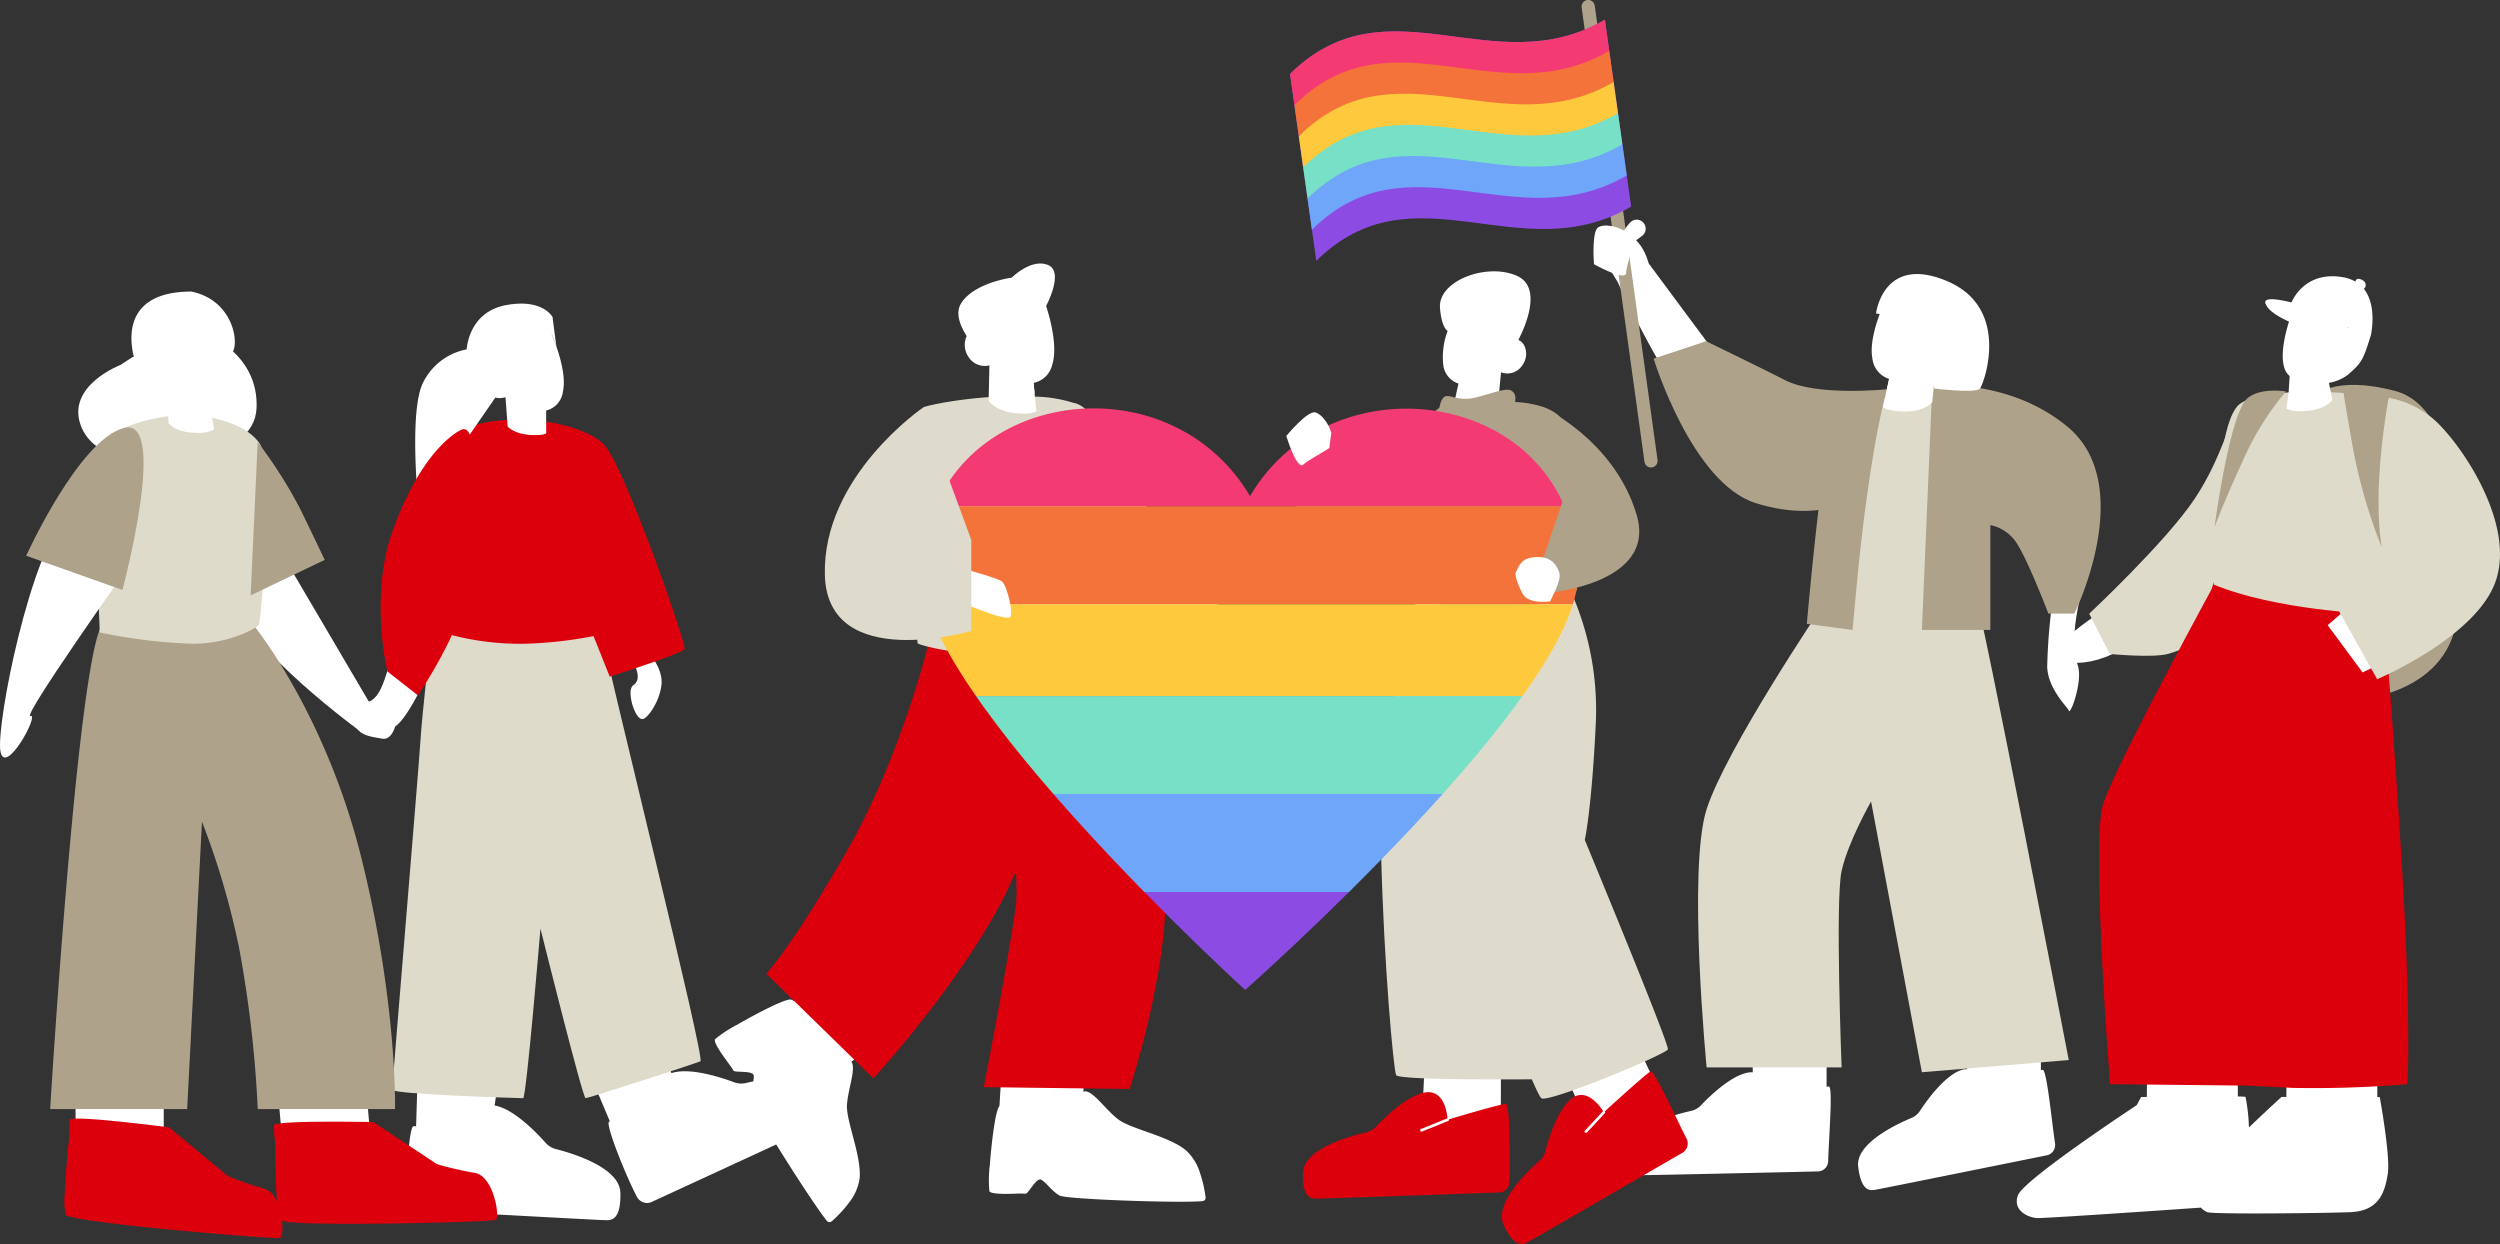 <svg xmlns="http://www.w3.org/2000/svg" xmlns:xlink="http://www.w3.org/1999/xlink" width="404.067" height="201.071" viewBox="0 0 404.067 201.071">
  <rect x="0" y="0" width="404.067" height="201.071" fill="#333333" stroke="none"/>
  <defs>
    <clipPath id="clip-path">
      <rect id="長方形_5878" data-name="長方形 5878" width="51.614" height="35.59" fill="none"/>
    </clipPath>
    <clipPath id="clip-path-2">
      <path id="パス_2912" data-name="パス 2912" d="M53,14.183C39.093-9.405,0-2.517,0,27.035,0,46.488,52.219,94,52.219,94S106,46.493,106,27.035C106-2.616,66.8-9.228,53,14.183" transform="translate(-2.472 -2.576)"/>
    </clipPath>
  </defs>
  <g id="グループ_15882" data-name="グループ 15882" transform="translate(-10283.301 700.469)">
    <g id="グループ_15871" data-name="グループ 15871" transform="translate(10491.144 -700.469)">
      <rect id="長方形_5876" data-name="長方形 5876" width="11.937" height="10.516" transform="translate(75.444 168.79)" fill="#fff"/>
      <rect id="長方形_5877" data-name="長方形 5877" width="11.937" height="10.516" transform="translate(110.083 167.544)" fill="#fff"/>
      <path id="合体_88" data-name="合体 88" d="M-10157.946-241.042c-.461-3.743,6.174-6.86,8.6-7.87a3.094,3.094,0,0,0,1.395-1.164c1.093-1.663,3.751-5.365,6.355-6.471,3.4-1.443,4.4,3.6,4.4,3.6s8.211-3.626,9.063-3.753c.668-.1,1.454,8.182,2,11.846a1.708,1.708,0,0,1-1.29,1.965c-5.866,1.187-26.638,5.391-27.369,5.5a5.665,5.665,0,0,1-.929.133C-10156.557-237.259-10157.547-237.81-10157.946-241.042Zm-36.842-2.791c.205-3.764,7.287-5.662,9.858-6.23a3.084,3.084,0,0,0,1.576-.9c1.369-1.443,4.637-4.618,7.395-5.248,3.6-.824,3.7,4.314,3.7,4.314s8.72-2.119,9.582-2.1c.676.018-.013,8.31-.117,12.013a1.7,1.7,0,0,1-1.612,1.707c-5.984.136-27.17.617-27.909.594-.079,0-.164,0-.256,0-.064,0-.132,0-.2,0C-10193.7-239.681-10195-239.935-10194.788-243.834Z" transform="translate(10250.433 429.611)" fill="#fff"/>
      <path id="パス_2783" data-name="パス 2783" d="M226.811,63.469s-15.581,23.1-18.7,32.811,0,41.737,0,41.737h21.816s-1.05-27.036,0-31.762,4.763-11.215,4.763-11.215L242.9,138.8l23.739-1.972S252.764,64.65,251.451,61.237s-24.64,2.231-24.64,2.231" transform="translate(-140.116 34.502)" fill="#dfdbcb"/>
      <path id="パス_2784" data-name="パス 2784" d="M205.621,32.169c-1.88-6.544-6.908-5.366-8.316-5.142-1.7.269,3.28,8.115,3.28,8.115s9.363,19.981,11.518,18.545c2.663-1.776,4.842-6.265,4.842-6.265s-11.3-15.187-11.324-15.253" transform="translate(-146.984 10.413)" fill="#fff"/>
      <path id="パス_2785" data-name="パス 2785" d="M202.467,40S208.642,60.15,219,63.357c11.447,3.543,17.214-1.575,17.214-1.575l4.021-16.84s-11.423,1.182-16.511-1.464c-2.718-1.414-12.786-6.3-12.786-6.3Z" transform="translate(-143.041 17.969)" fill="#afa28a"/>
      <path id="パス_2786" data-name="パス 2786" d="M242.787,81.753c.208.965,2.332-4.8,1.447-7.337-2-5.742,2.037-16.476,2.037-16.476l-5.764,3.779A93.432,93.432,0,0,0,239.3,74.66c.092,3.616,3.4,6.675,3.488,7.093" transform="translate(-116.26 33.086)" fill="#fff"/>
      <path id="パス_2787" data-name="パス 2787" d="M236.916,41.765l-11.648,1.566L219.586,78.5a51.118,51.118,0,0,0,12.545.92c5.509-.525,6.96-1.312,6.96-1.312Z" transform="translate(-130.586 21.295)" fill="#dfdbcb"/>
      <path id="パス_2788" data-name="パス 2788" d="M229.779,41.765a3.988,3.988,0,0,0-.213.645s-1.506,4.771-3.283,18.12c-1.15,8.644-1.745,16.449-2.117,19.992l-7.382-.981s2.755-31.747,4.728-34.363c1.488-1.979,6.112-3.023,8.268-3.413" transform="translate(-132.595 21.294)" fill="#afa28a"/>
      <path id="パス_2789" data-name="パス 2789" d="M252.252,78.25h-4.2s-3.214-8.424-5.08-11.324a6.647,6.647,0,0,0-4.3-2.985V80.888H227.607l1.563-36.849-.132-2.753c5.83-.187,14.806.729,22.076,6.734,11.405,9.427,1.138,30.229,1.138,30.229" transform="translate(-124.819 20.928)" fill="#afa28a"/>
      <path id="合体_22" data-name="合体 22" d="M-10189.638-242.785c-2.538-.041-3.367-.7-3.367-.7l.635-2.894.37-1.668a3.928,3.928,0,0,1-2.7-3.337c-.4-2.083.34-4.874,1.18-7.136l-.591-.118s1.148-9.608,11.509-5.212,5.944,16.545,5.289,17.353-7.379,0-7.379,0-.022-.191-.065-.524l-.268,2.73s-1.163,1.506-4.437,1.506Z" transform="translate(10289.485 309.296)" fill="#fff" stroke="rgba(0,0,0,0)" stroke-miterlimit="10" stroke-width="1"/>
      <path id="パス_2791" data-name="パス 2791" d="M231.135,39.6a1.9,1.9,0,0,1-.223.542c-1.577,2.762-5.175,3.039-6.643,3.027l.625-2.822Z" transform="translate(-127.147 19.75)" fill="#fff"/>
      <path id="パス_2904" data-name="パス 2904" d="M161.538,75.547a1.066,1.066,0,0,1-1.2-.91L150.186,1.211A1.066,1.066,0,0,1,152.3.919l10.15,73.426a1.066,1.066,0,0,1-.91,1.2" transform="translate(-102.39 0.001)" fill="#afa28b"/>
      <path id="パス_2905" data-name="パス 2905" d="M163.029,46.354a1.454,1.454,0,0,0-2.006.165,8.554,8.554,0,0,0-.951,1.277c-1.334-.757-3.219-1.1-4.153-.547-1.124.66-.707,5.975-.707,5.975s5.314,2.973,5.206,1.306c-.04-.6,1.06-4.04,1.137-4.751,0-.042-.005-.08-.005-.12a16.211,16.211,0,0,0,1.467-1.046,1.452,1.452,0,0,0,.012-2.259" transform="translate(-105.424 -10.521)" fill="#fff"/>
      <g id="グループ_15883" data-name="グループ 15883" transform="translate(0 7.261) rotate(-8)" clip-path="url(#clip-path)">
        <path id="パス_2906" data-name="パス 2906" d="M51.614,3.133C32.362,11.033,17.834-8.49,0,4.734V35.241c17.834-13.224,32.362,6.3,51.614-1.6Z" transform="translate(0 0)" fill="#8c4ce3"/>
        <path id="パス_2907" data-name="パス 2907" d="M51.614,11.943C32.362,19.844,17.834.321,0,13.545V8.461L10.786,0,51.614,6.859Z" transform="translate(0 16.611)" fill="#6fa6fa"/>
        <path id="パス_2908" data-name="パス 2908" d="M51.614,12.037C32.362,19.937,17.834.414,0,13.638V8.554L10.484,0,51.614,6.952Z" transform="translate(0 11.433)" fill="#77e0c6"/>
        <path id="パス_2909" data-name="パス 2909" d="M51.614,12.184C32.362,20.084,17.834.561,0,13.786V8.7L10.182,0,51.614,7.1Z" transform="translate(0 6.202)" fill="#ffc93e"/>
        <path id="パス_2910" data-name="パス 2910" d="M51.614,11.37C32.362,19.27,17.834-.253,0,12.971V7.887L8.77,0,51.614,6.285Z" transform="translate(0 1.932)" fill="#f4733a"/>
        <path id="パス_2911" data-name="パス 2911" d="M0,4.734V9.819c17.834-13.224,32.362,6.3,51.614-1.6V3.133C32.362,11.033,17.834-8.49,0,4.734" transform="translate(0 0)" fill="#f43a73"/>
      </g>
    </g>
    <g id="グループ_15872" data-name="グループ 15872" transform="translate(10398.834 -657.879)">
      <path id="パス_2796" data-name="パス 2796" d="M181.7,42.611s-4.962,8.51-10.548,10.118-9.113-.842-9.113-.842L160,59.716s5.466,10.478,12.8,10.478,11.764-8.148,11.764-8.148Z" transform="translate(-67.245 -15.625)" fill="#afa28b"/>
      <path id="パス_2800" data-name="パス 2800" d="M147.021,101.293,146.2,110.8l-6.989.794-6.194-2.763.459-7.542Z" transform="translate(-87.012 27.361)" fill="#fff"/>
      <path id="パス_2801" data-name="パス 2801" d="M126.965,104.627l-7.556,5.835-5.317-4.6-2.159-6.431,5.859-4.768Z" transform="translate(-102.456 22.502)" fill="#fff"/>
      <path id="合体_89" data-name="合体 89" d="M-10084.363-263.6c-2.308-2.774-12.188-18.38-12.29-19.642-.108-1.351.518-2.923.449-3.846s-3.18-.423-3.309-.854-3.353-4.3-2.954-5.038a20.288,20.288,0,0,1,3.641-2.381c3.324-1.919,7.857-4.242,8.639-4.026,1.245.35,1.374,2.2,2.891,5.431s5.4,3.7,6.655,4.447-.426,4.681-.5,7.3,2.376,8.164,2.044,11.747a8.274,8.274,0,0,1-1.76,3.96,20.043,20.043,0,0,1-2.716,2.928.581.581,0,0,1-.389.152A.52.52,0,0,1-10084.363-263.6Zm37.561-4.128c-1.177-.672-2.122-2.077-2.924-2.538-.423-.246-.993.428-1.5,1.1-.459.606-.864,1.214-1.067,1.151a11.513,11.513,0,0,0-1.617,0c-1.644.046-3.956.091-4.212-.4a20.07,20.07,0,0,1,.084-4.346c.289-3.829.923-8.882,1.547-9.407.988-.834,2.589.1,6.112.672s6.1-2.376,7.425-2.992,3.623,2.989,5.75,4.528,8.081,2.639,10.854,4.934a8.241,8.241,0,0,1,2.279,3.687,19.859,19.859,0,0,1,.89,3.889.546.546,0,0,1-.469.634c-.707.068-1.99.1-3.6.1C-10033.839-266.713-10045.921-267.219-10046.8-267.724Z" transform="translate(10102.5 418.358)" fill="#fff"/>
      <path id="パス_2805" data-name="パス 2805" d="M163.685,65.329a57.424,57.424,0,0,1-10.274-7.363c-7.043-6.8-8.453-16.948-12.793-17.885s3.1,33.951,3.1,33.951l19.969,2.443Z" transform="translate(-82.44 -17.492)" fill="#dedbcc"/>
      <path id="パス_2806" data-name="パス 2806" d="M185.211,109.692l.012-6.636-12.393-.444-.44,9.148,6.123,1.582Z" transform="translate(-58.17 28.328)" fill="#fff"/>
      <path id="パス_2807" data-name="パス 2807" d="M174.947,57.242s-6.849,20.816-6.312,42.977c.437,18.058,2.013,34.919,2.417,35.858s23.5.672,23.5.672L183.14,58.585Z" transform="translate(-60.942 -4.907)" fill="#dedbcc"/>
      <path id="パス_2808" data-name="パス 2808" d="M200.151,105.41l-2.283-4.835-11.953,3.895,3.222,7.656,6.447-.806Z" transform="translate(-48.263 26.835)" fill="#fff"/>
      <path id="パス_2809" data-name="パス 2809" d="M194.783,57.242a47.037,47.037,0,0,1,4.3,22.7c-.672,13.431-1.746,18.131-1.746,18.131s13.7,33.038,13.431,33.843-19.072,8.6-20.414,7.925S175.174,100.891,174.5,98.473s1.208-39.888,1.208-39.888Z" transform="translate(-56.728 -4.907)" fill="#dedbcc"/>
      <path id="合体_23" data-name="合体 23" d="M-10097.352-284.621c-2.32-.038-3.081-.636-3.081-.636l.586-2.645.343-1.549a3.588,3.588,0,0,1-2.46-3.048,11.817,11.817,0,0,1,.706-5.446c-.465-.351-1.029-1.287-1.23-3.714-.368-4.4,7.573-7.391,12.459-5.193,4.271,1.922,1.075,8.683.2,10.354a1.742,1.742,0,0,1,.2.089c1.039.55,1.65,2.627.243,4.277a2.853,2.853,0,0,1-3.235.854l-.518,5.281s-1.064,1.375-4.055,1.376Z" transform="translate(10219.698 308.857)" fill="#fff" stroke="rgba(0,0,0,0)" stroke-miterlimit="10" stroke-width="1"/>
      <path id="パス_2816" data-name="パス 2816" d="M170.717,59.867a28.711,28.711,0,0,1,.67,3.089,62.729,62.729,0,0,0,1.076,7.789c.4,1.069,4.158,4.163,12.088,3.626s13.023-1.481,14.233-2.822-.405-25.789-2.419-28.206-7.384-2.55-7.384-2.55.4-1.343-.67-1.88-4.835,1.209-6.854,1.341-2.817-.537-3.626-.4-1.071,1.88-1.071,1.88-2.755,1.746-5.04,7.386a19.061,19.061,0,0,0-1,10.745" transform="translate(-59.656 -18.409)" fill="#afa28b"/>
      <path id="パス_2817" data-name="パス 2817" d="M150.189,62.358s8.158,20.75,10.374,34.952-5.438,37.27-5.438,37.27l-23.571-.3s4.432-22.864,5.239-29.815c.6-7.654-3.626-40.794-3.626-40.794Z" transform="translate(-88.084 -1.16)" fill="#dc000c"/>
      <path id="パス_2818" data-name="パス 2818" d="M137.655,62.126s-4.432,18.535-13.3,34.046-13.094,19.943-13.094,19.943l17.324,16.923s22.362-24.377,24.981-40.089a187.49,187.49,0,0,0,2.417-29.817Z" transform="translate(-102.946 -1.33)" fill="#dc000c"/>
      <path id="パス_2819" data-name="パス 2819" d="M144.062,39.481a22.1,22.1,0,0,1,6.748,1.078c5.612,1.864,3.829,19.974,3.829,19.974s1.812,18.131,1.41,18.836-8.815,2.517-16.948,2.115-13.271-1.814-13.675-2.115.806-37.773.806-38.076,9.1-2.283,17.829-1.812" transform="translate(-92.632 -17.97)" fill="#dedbcc"/>
      <g id="マスクグループ_247" data-name="マスクグループ 247" transform="translate(35.972 25.986)" clip-path="url(#clip-path-2)">
        <rect id="長方形_5879" data-name="長方形 5879" width="106" height="15.832" transform="translate(-2.472 -2.576)" fill="#f43a73"/>
        <rect id="長方形_5880" data-name="長方形 5880" width="106" height="15.832" transform="translate(-2.472 13.255)" fill="#f4733a"/>
        <rect id="長方形_5881" data-name="長方形 5881" width="106" height="14.842" transform="translate(-2.472 29.087)" fill="#ffc93e"/>
        <rect id="長方形_5882" data-name="長方形 5882" width="106" height="15.832" transform="translate(-2.472 43.929)" fill="#77e0c6"/>
        <rect id="長方形_5883" data-name="長方形 5883" width="106" height="15.832" transform="translate(-2.472 59.761)" fill="#6fa6fa"/>
        <rect id="長方形_5884" data-name="長方形 5884" width="106" height="15.832" transform="translate(-2.472 75.592)" fill="#8c4ce3"/>
      </g>
      <path id="合体_24" data-name="合体 24" d="M-10093.274-283.4c-3.34-.345-4.336-2.008-4.336-2.008l.121-5.721a3.075,3.075,0,0,1-3.354-1.329,3.429,3.429,0,0,1-.313-3.41c-1.105-1.718-1.891-3.769-.866-5.346,2.153-3.314,8.148-4.09,8.148-4.09s3.086-3.129,5.824-2.062c2.623,1.02-.039,6.2-.269,6.632.758,2.384,1.872,6.735.989,9.493a3.873,3.873,0,0,1-3.022,2.947l.169,1.7.287,2.9a4.437,4.437,0,0,1-2.126.358A12.264,12.264,0,0,1-10093.274-283.4Z" transform="translate(10141.869 307.59)" fill="#fff" stroke="rgba(0,0,0,0)" stroke-miterlimit="10" stroke-width="1"/>
      <path id="パス_2811" data-name="パス 2811" d="M183.865,40.37s11.765,5.31,15.392,17.531c3.422,11.532-15.392,12.722-15.392,12.722l-.675-2.883,4.585-13.45Z" transform="translate(-50.259 -17.267)" fill="#afa28b"/>
      <path id="パス_2821" data-name="パス 2821" d="M132.663,36.676a1.85,1.85,0,0,0,.154.556c1.22,2.885,4.7,3.576,6.142,3.735l-.284-2.833Z" transform="translate(-87.271 -19.973)" fill="#fff"/>
      <path id="パス_2823" data-name="パス 2823" d="M130.168,55.537a6.658,6.658,0,0,1,.781.165c1.374.374,5.92,1.644,6.457,2.152.632.6,1.629,4.224,1.363,5.532s-9.564-2.876-9.564-2.876H127.68l.2-5.314Z" transform="translate(-90.921 -6.406)" fill="#fff"/>
      <path id="パス_2824" data-name="パス 2824" d="M132.547,40.5s-16.216,11.08-15.815,26.995S140.4,76.559,140.4,76.559V61.851Z" transform="translate(-98.947 -17.173)" fill="#dedbcc"/>
      <path id="パス_2825" data-name="パス 2825" d="M183.669,54.518c-1.421.249-1.873,1.1-2.446,2.323-.317.672.733,2.883,1.062,3.488.986,1.812,4.48,1.256,4.48,1.256.487-1.143,1.835-3.439,1.469-4.621-.456-1.466-1.625-2.963-4.565-2.446" transform="translate(-51.743 -6.979)" fill="#fff"/>
      <path id="パス_2826" data-name="パス 2826" d="M193.061,120.547a1.754,1.754,0,0,0,1.656-1.764c.055-3.779.106-12.53-.6-12.54-.9-.012-9.409,2.554-9.409,2.554s-.184-5.241-3.921-4.354c-2.866.681-6.223,3.966-7.632,5.459a3.24,3.24,0,0,1-1.63.941c-2.67.613-10.023,2.646-10.182,6.49-.194,4.7,1.739,4.189,2.639,4.2.771.012,22.843-.764,29.079-.986" transform="translate(-66.272 29.594)" fill="#dc000c"/>
      <path id="パス_2827" data-name="パス 2827" d="M209.109,115.529a1.74,1.74,0,0,0,.6-2.32c-1.727-3.361-5.189-11.109-5.8-10.794-.783.4-7.535,6.585-7.535,6.585s-2.62-4.544-5.431-2.041c-2.157,1.921-3.515,6.365-4.03,8.33a3.162,3.162,0,0,1-.967,1.582c-2.018,1.771-7.415,6.949-5.747,10.416,2.037,4.238,3.469,2.9,4.25,2.495.672-.345,19.375-11.189,24.659-14.253" transform="translate(-52.68 28.177)" fill="#dc000c"/>
      <path id="パス_2830" data-name="パス 2830" d="M187.824,109.647a.222.222,0,0,1-.163-.372l2.9-3.12a.222.222,0,0,1,.326.3l-2.9,3.119a.223.223,0,0,1-.163.071" transform="translate(-47.027 30.872)" fill="#fff"/>
      <path id="パス_2831" data-name="パス 2831" d="M172.484,108.925a.217.217,0,0,1-.2-.139.219.219,0,0,1,.121-.288l4.215-1.7a.218.218,0,0,1,.288.121.222.222,0,0,1-.121.289l-4.215,1.7a.235.235,0,0,1-.083.016" transform="translate(-58.263 31.384)" fill="#fff"/>
      <path id="パス_2832" data-name="パス 2832" d="M4.936.82C3.6.062,1.717-.281.783.272-.342.932.076,6.248.076,6.248S5.389,9.221,5.282,7.554c-.04-.6,1.06-4.04,1.137-4.751" transform="matrix(0.719, 0.695, -0.695, 0.719, 96.658, 23.325)" fill="#fff"/>
    </g>
    <g id="グループ_15870" data-name="グループ 15870" transform="translate(10283.301 -653.349)">
      <path id="パス_2834" data-name="パス 2834" d="M39.308,379.642,38.992,389.9l11.967.575,1.478-10.2Z" transform="translate(28.218 -253.609)" fill="#fff"/>
      <path id="合体_90" data-name="合体 90" d="M-9955.159-279.887c-.8-.005-23.665-1.256-30.124-1.612a1.842,1.842,0,0,1-1.685-1.9c.018-4.005.479-11.675,1.208-11.67.933,0,9.361,1.288,9.361,1.288s.288-5.547,4.146-4.534c2.96.777,6.377,4.319,7.808,5.925a3.307,3.307,0,0,0,1.672,1.028c2.757.7,10.339,3,10.427,7.073.091,4.034-1.2,4.42-2.187,4.421C-9954.767-279.865-9954.981-279.887-9955.159-279.887Zm5.462-3.8c-1.857-3.547-5.126-11.77-4.477-12.106.824-.434,8.675-2.765,8.675-2.765s-2.051-4.286,1.832-5.2c2.978-.7,7.654.835,9.67,1.587a3.327,3.327,0,0,0,1.96.128c2.765-.669,10.539-2.186,12.526,1.371,2.427,4.349.394,4.772-.434,5.206-.707.371-21.5,9.958-27.377,12.665a1.679,1.679,0,0,1-.709.156A1.908,1.908,0,0,1-9949.7-283.684Z" transform="translate(10052.618 429.963)" fill="#fff"/>
      <path id="パス_2837" data-name="パス 2837" d="M30.916,332.389l13.612,23.152-1.287,4.406S23.849,345.978,21.8,337.464s9.117-5.075,9.117-5.075" transform="translate(15.578 -288.423)" fill="#fff"/>
      <path id="パス_2838" data-name="パス 2838" d="M59.083,341.476s2.363,3.28.47,4.472c-1.14.717.187,5.5,1.49,5.468.783-.017,2.772-2.744,3.084-5.58s-2.557-5.742-2.557-5.742Z" transform="translate(42.792 -282.306)" fill="#fff"/>
      <path id="パス_2839" data-name="パス 2839" d="M55.378,382.806l4.8,11.386,10.369-6.876L65.83,376.257Z" transform="translate(40.069 -256.089)" fill="#fff"/>
      <path id="パス_2840" data-name="パス 2840" d="M42.992,347.339s-1.268,10.737-1.585,15.735-4.551,55.456-4.551,56.2,20.645,1.369,21.163,1.369,2.8-27.409,2.8-27.409,6.819,27.409,7.294,27.409,17.746-5.6,18.562-5.965S72.3,353.661,69.21,339.037s-20.827-7.888-20.827-7.888l-3.907,4.335Z" transform="translate(26.532 -290.266)" fill="#dfdbcb"/>
      <path id="パス_2841" data-name="パス 2841" d="M44.977,320.288c7.914-3.408,20.361-1.277,23.585,2.6S81.23,353.514,81.367,355.6c.045.674-12.109,4.512-12.109,4.512l-2.611-6.552a67.325,67.325,0,0,1-11,1.239,44.368,44.368,0,0,1-15.042-2.325s.189-30.389,4.368-32.189" transform="translate(29.284 -297.873)" fill="#dc000c"/>
      <path id="パス_2844" data-name="パス 2844" d="M48.084,317.415s2.791-1.618,3.739-3.773a9.111,9.111,0,0,0,.944-3.217s.473,1.37,1.526,1.655a7.748,7.748,0,0,0,1.7.3l.742,1.944-.619-4.683a25.306,25.306,0,0,0-3.255-1.424A33.065,33.065,0,0,0,47.5,309.6c-.263.3-1.613,4.17-1.613,4.17l-.035,1.724Z" transform="translate(33.189 -305.469)" fill="#fff"/>
      <path id="パス_2846" data-name="パス 2846" d="M7.049,381.462v6.928L21.3,387.9v-6.44Z" transform="translate(5.163 -252.276)" fill="#fff"/>
      <path id="パス_2847" data-name="パス 2847" d="M26.14,382.937l.6,6.9,14.156-1.72-.558-6.416Z" transform="translate(18.915 -252.099)" fill="#fff"/>
      <path id="パス_2848" data-name="パス 2848" d="M61.54,400.227c-.783.322-34.067,1.232-34.839,0a10.441,10.441,0,0,1-.509-3.217c-.274-3.737-.274-9.293-.274-9.293a22.153,22.153,0,0,1-.2-2.777c.04-.87,16.05-.537,16.05-.537l10.3,6.8a53.5,53.5,0,0,0,6.085,1.407c1.653.265,2.718,2.289,3.247,4.2.47,1.693.509,3.268.137,3.423" transform="translate(18.558 -250.168)" fill="#dc000c"/>
      <path id="パス_2915" data-name="パス 2915" d="M191.723,32.914s8.553,3.176,8.184,11.972-16.736,8.671-16.736,8.671-9.527.367-11.724-5.984,6.474-9.652,6.474-9.652,10.747-7.45,13.8-5.007" transform="translate(-158.439 -26.06)" fill="#fff" stroke="rgba(0,0,0,0)" stroke-miterlimit="10" stroke-width="1"/>
      <path id="パス_2849" data-name="パス 2849" d="M37.513,339.3s11.558,14.027,17.427,37.5,5.477,40.754,5.477,40.754H38.23a189.615,189.615,0,0,0-3.022-26.083A127.423,127.423,0,0,0,29.214,371.1l-2.389,46.459H4.68s4.065-67.43,8.006-77.5c3.207-8.191,24.827-.755,24.827-.755" transform="translate(3.428 -285.424)" fill="#afa28a"/>
      <path id="合体_25" data-name="合体 25" d="M-9985.866-298.988a9.887,9.887,0,0,1,7.214-5.733s.248-5.986,6.3-7.141,7.6,1.96,7.6,1.96l-.94,1.253c.094.1.188.214.284.332,0,0,3.163,6.6,2.309,10.423a3.587,3.587,0,0,1-2.709,3.053l0,1.521.013,2.033s.19.461-2.105.416c-3.078-.075-4.129-1.389-4.129-1.389l-.351-4.742,0,0a2.855,2.855,0,0,1-1.642.068l-12.393,17.96S-9987.97-293.995-9985.866-298.988Z" transform="translate(10054.08 314.072)" fill="#fff" stroke="rgba(0,0,0,0)" stroke-miterlimit="10" stroke-width="1"/>
      <path id="パス_2851" data-name="パス 2851" d="M40.841,403.342c-.813.236-34-2.467-34.635-3.777a10.468,10.468,0,0,1-.156-3.254c.132-3.744.735-9.267.735-9.267a22.075,22.075,0,0,1,.106-2.782c.133-.861,16.015,1.206,16.015,1.206l9.5,7.876a53.819,53.819,0,0,0,5.9,2.056c1.615.442,2.455,2.571,2.774,4.524.282,1.733.151,3.3-.236,3.418" transform="translate(4.408 -250.379)" fill="#dc000c"/>
      <path id="パス_2852" data-name="パス 2852" d="M25.153,318.232s7.259.471,10.12,4.369.182,29.1,0,29.451-4.477,3.063-10.71,3.063a85.487,85.487,0,0,1-15.035-1.83c.081-.606-1.551-28.361.5-30.836s9.808-4.759,15.127-4.219" transform="translate(6.584 -298.189)" fill="#dfdbcb"/>
      <path id="パス_2858" data-name="パス 2858" d="M24.644,320.72a75.673,75.673,0,0,1,6.92,10.915c2.523,5.2,3.91,8.132,3.91,8.132L23.5,345.509Z" transform="translate(17.008 -296.396)" fill="#afa28b"/>
      <path id="パス_2859" data-name="パス 2859" d="M45.387,341.967s-4.028,9.1-6.228,10.3-6.894-2.938-4.321-3.938c3.145-1.223,2.769-7.5,4.976-7.746s5.574,1.386,5.574,1.386" transform="translate(24.673 -281.97)" fill="#fff"/>
      <path id="パス_2860" data-name="パス 2860" d="M33.8,349.725c-1.275-1.291.355-4.425,1.459-4.612,3.54-.6,3.867.135,4.486,1.414s-.249,4.9-2.091,4.55c-1.436-.274-2.876-.362-3.853-1.351" transform="translate(24.141 -278.804)" fill="#fff"/>
      <path id="パス_2861" data-name="パス 2861" d="M36.8,358.642s-3.023-12.211.911-22.959C42.493,322.615,48.25,319.7,48.931,319.5c2.632-.787,2.02,11.287,1.61,21.939-.334,8.7-8.82,21.059-8.82,21.059Z" transform="translate(25.823 -297.228)" fill="#dc000c"/>
      <path id="パス_2862" data-name="パス 2862" d="M20.807,336.675s-17.381,24.562-15.882,24.2S.8,370.792.066,366.573,4.915,334.038,11.159,327.9s9.648,8.777,9.648,8.777" transform="translate(0 -292.277)" fill="#fff"/>
      <path id="パス_2863" data-name="パス 2863" d="M2.444,340.052s8.5-18.744,15.789-20.655-.227,26.179-.227,26.179Z" transform="translate(1.79 -297.345)" fill="#afa28b"/>
      <path id="合体_26" data-name="合体 26" d="M-9968.146-289.3c-3.164-.07-4.224-1.561-4.224-1.561l-.315-5.378a2.9,2.9,0,0,1-3.238-1,3.34,3.34,0,0,1-.75-2.166,8.6,8.6,0,0,1-1.427-2.6c-.073-.819-2.623-10.109,9.436-10.115,7.472,1.593,7.843,9.791,6.217,10.115l-.974.178a10.809,10.809,0,0,1,.285,4.718,3.649,3.649,0,0,1-2.632,3l.287,1.582.483,2.705a5.225,5.225,0,0,1-2.85.529Q-9967.992-289.292-9968.146-289.3Zm-4.524-6.941,0,0h0Z" transform="translate(9999.617 312.123)" fill="#fff" stroke="rgba(0,0,0,0)" stroke-miterlimit="10" stroke-width="1"/>
    </g>
    <g id="グループ_15881" data-name="グループ 15881" transform="translate(10609.266 -653.995)">
      <path id="パス_2883" data-name="パス 2883" d="M32.439,59.456s16.371-.611,17.076-14.728S49.371,12.13,39.4,9.464s-13.23.893-13.23.893Z" transform="translate(21.777 7.258)" fill="#afa28a"/>
      <path id="パス_2884" data-name="パス 2884" d="M3.5,36.224c1.441,3.145,11.819.665,13.653-4.495s-2.894-4.665-2.894-4.665S2.538,34.121,3.5,36.224" transform="translate(2.951 23.038)" fill="#fff"/>
      <path id="パス_2885" data-name="パス 2885" d="M6.307,44.092s12.381-11.57,17.028-18.547,5.464-12.94,7.757-15.374-4.231,37.381-4.231,37.381-5.289,2.323-7.757,3.028-9.478.024-9.478.024Z" transform="translate(5.402 8.621)" fill="#dfdbcb"/>
      <path id="パス_2886" data-name="パス 2886" d="M23.753,68.446l-.063,7.38,14.728-1.4V68.446Z" transform="translate(19.853 58.256)" fill="#fff"/>
      <path id="パス_2887" data-name="パス 2887" d="M11.488,67.927l-.063,7.38,14.728-1.4V67.927Z" transform="translate(9.576 57.812)" fill="#fff"/>
      <path id="パス_2888" data-name="パス 2888" d="M26.052,25.863S9.833,55.56,7.893,61.731s1.134,45.242,1.134,45.242l22.843.243,1.585-20.8V64.77l1.353-27.016L26.492,31.29Z" transform="translate(6.043 21.782)" fill="#dc000c"/>
      <path id="合体_87" data-name="合体 87" d="M-10309.757-283.609c-1.234-.116-3.88-1.121-3-3.652s19.216-14.591,19.216-14.591l.7-1.312s16.573-.254,16.884-.018a29.431,29.431,0,0,1,.547,4.937c2.83-2.725,5.271-4.937,5.271-4.937l15.87.018s1.763,9.621,1.3,12.427-1.3,6.008-6.088,6.184-22.19.355-23.073,0a2.944,2.944,0,0,1-1.045-.74c-8.552.6-24.529,1.689-26.442,1.689C-10309.675-283.6-10309.726-283.606-10309.757-283.609Z" transform="translate(10312.932 434.001)" fill="#fff"/>
      <path id="パス_2890" data-name="パス 2890" d="M46.563,35.1s2.82,35.8,3.349,53.078,0,18.8,0,18.8a180.413,180.413,0,0,1-18.421.6l-6.966-.353,1.058-66.063L15.826,35.24l2.881-9.377,26,.748Z" transform="translate(13.134 21.782)" fill="#dc000c"/>
      <path id="パス_2892" data-name="パス 2892" d="M17.378,40.243S17.2,14.159,21.609,11.021s20.275-1.751,24.154-.858S42.59,44.94,42.59,44.94s-15.162-.561-25.212-4.7" transform="translate(14.467 7.773)" fill="#dfdbcb"/>
      <path id="パス_2893" data-name="パス 2893" d="M30.463,28l-3.145,2.729,5.64,7.628,4.008-1.909Z" transform="translate(22.931 23.847)" fill="#fff"/>
      <path id="パス_2894" data-name="パス 2894" d="M34.986,55.177S51.205,48.325,54.2,39.163s-5.289-21.452-9.609-25.574a15.135,15.135,0,0,0-9.626-4.1l.616,24.434-7.684,8.6Z" transform="translate(23.261 8.127)" fill="#dfdbcb"/>
      <path id="合体_21" data-name="合体 21" d="M-10309.5-290.079l.357-2.77.151-2.494a2.992,2.992,0,0,1-.881-1.4c-.61-2.116.1-5.212.781-7.4-1.46-.644-3.365-1.691-3.8-2.916-.375-1.064,1.912-.738,4.2-.18.4-.925,2.546-5.064,8.3-4.08a6.026,6.026,0,0,1,2.035.712c.057-.3.268-.624.968-.324.916.391.8,1.229.387,1.488,1.874,2.329,1.408,6.006,1.205,7.151a1.24,1.24,0,0,1-.062.353c-1.237,3.929-1.432,4.436-3.729,6.4a6.874,6.874,0,0,1-3.048,1.289l.553,2.749s-1,1.563-4.2,1.8c-.326.024-.624.034-.895.034A4.619,4.619,0,0,1-10309.5-290.079Zm9.914-13.051.12-.021-.091-.038-.069-.027Z" transform="translate(10353.092 309.646)" fill="#fff" stroke="rgba(0,0,0,0)" stroke-miterlimit="10" stroke-width="1"/>
      <path id="パス_2901" data-name="パス 2901" d="M34.923,34.4a86.816,86.816,0,0,1-4.628-15.816c-1.435-8.111-1.621-9.648-1.621-9.648l7.413.9S33.23,24.475,34.923,34.4" transform="translate(24.086 7.653)" fill="#afa28a"/>
      <path id="パス_2902" data-name="パス 2902" d="M28.925,9.113A45.435,45.435,0,0,0,22.1,20.01c-3.255,7.033-4.721,11.039-4.721,11.039s2.426-18.283,5.287-20.8c2.118-1.864,6.26-1.136,6.26-1.136" transform="translate(14.579 7.686)" fill="#afa28a"/>
    </g>
  </g>
</svg>
